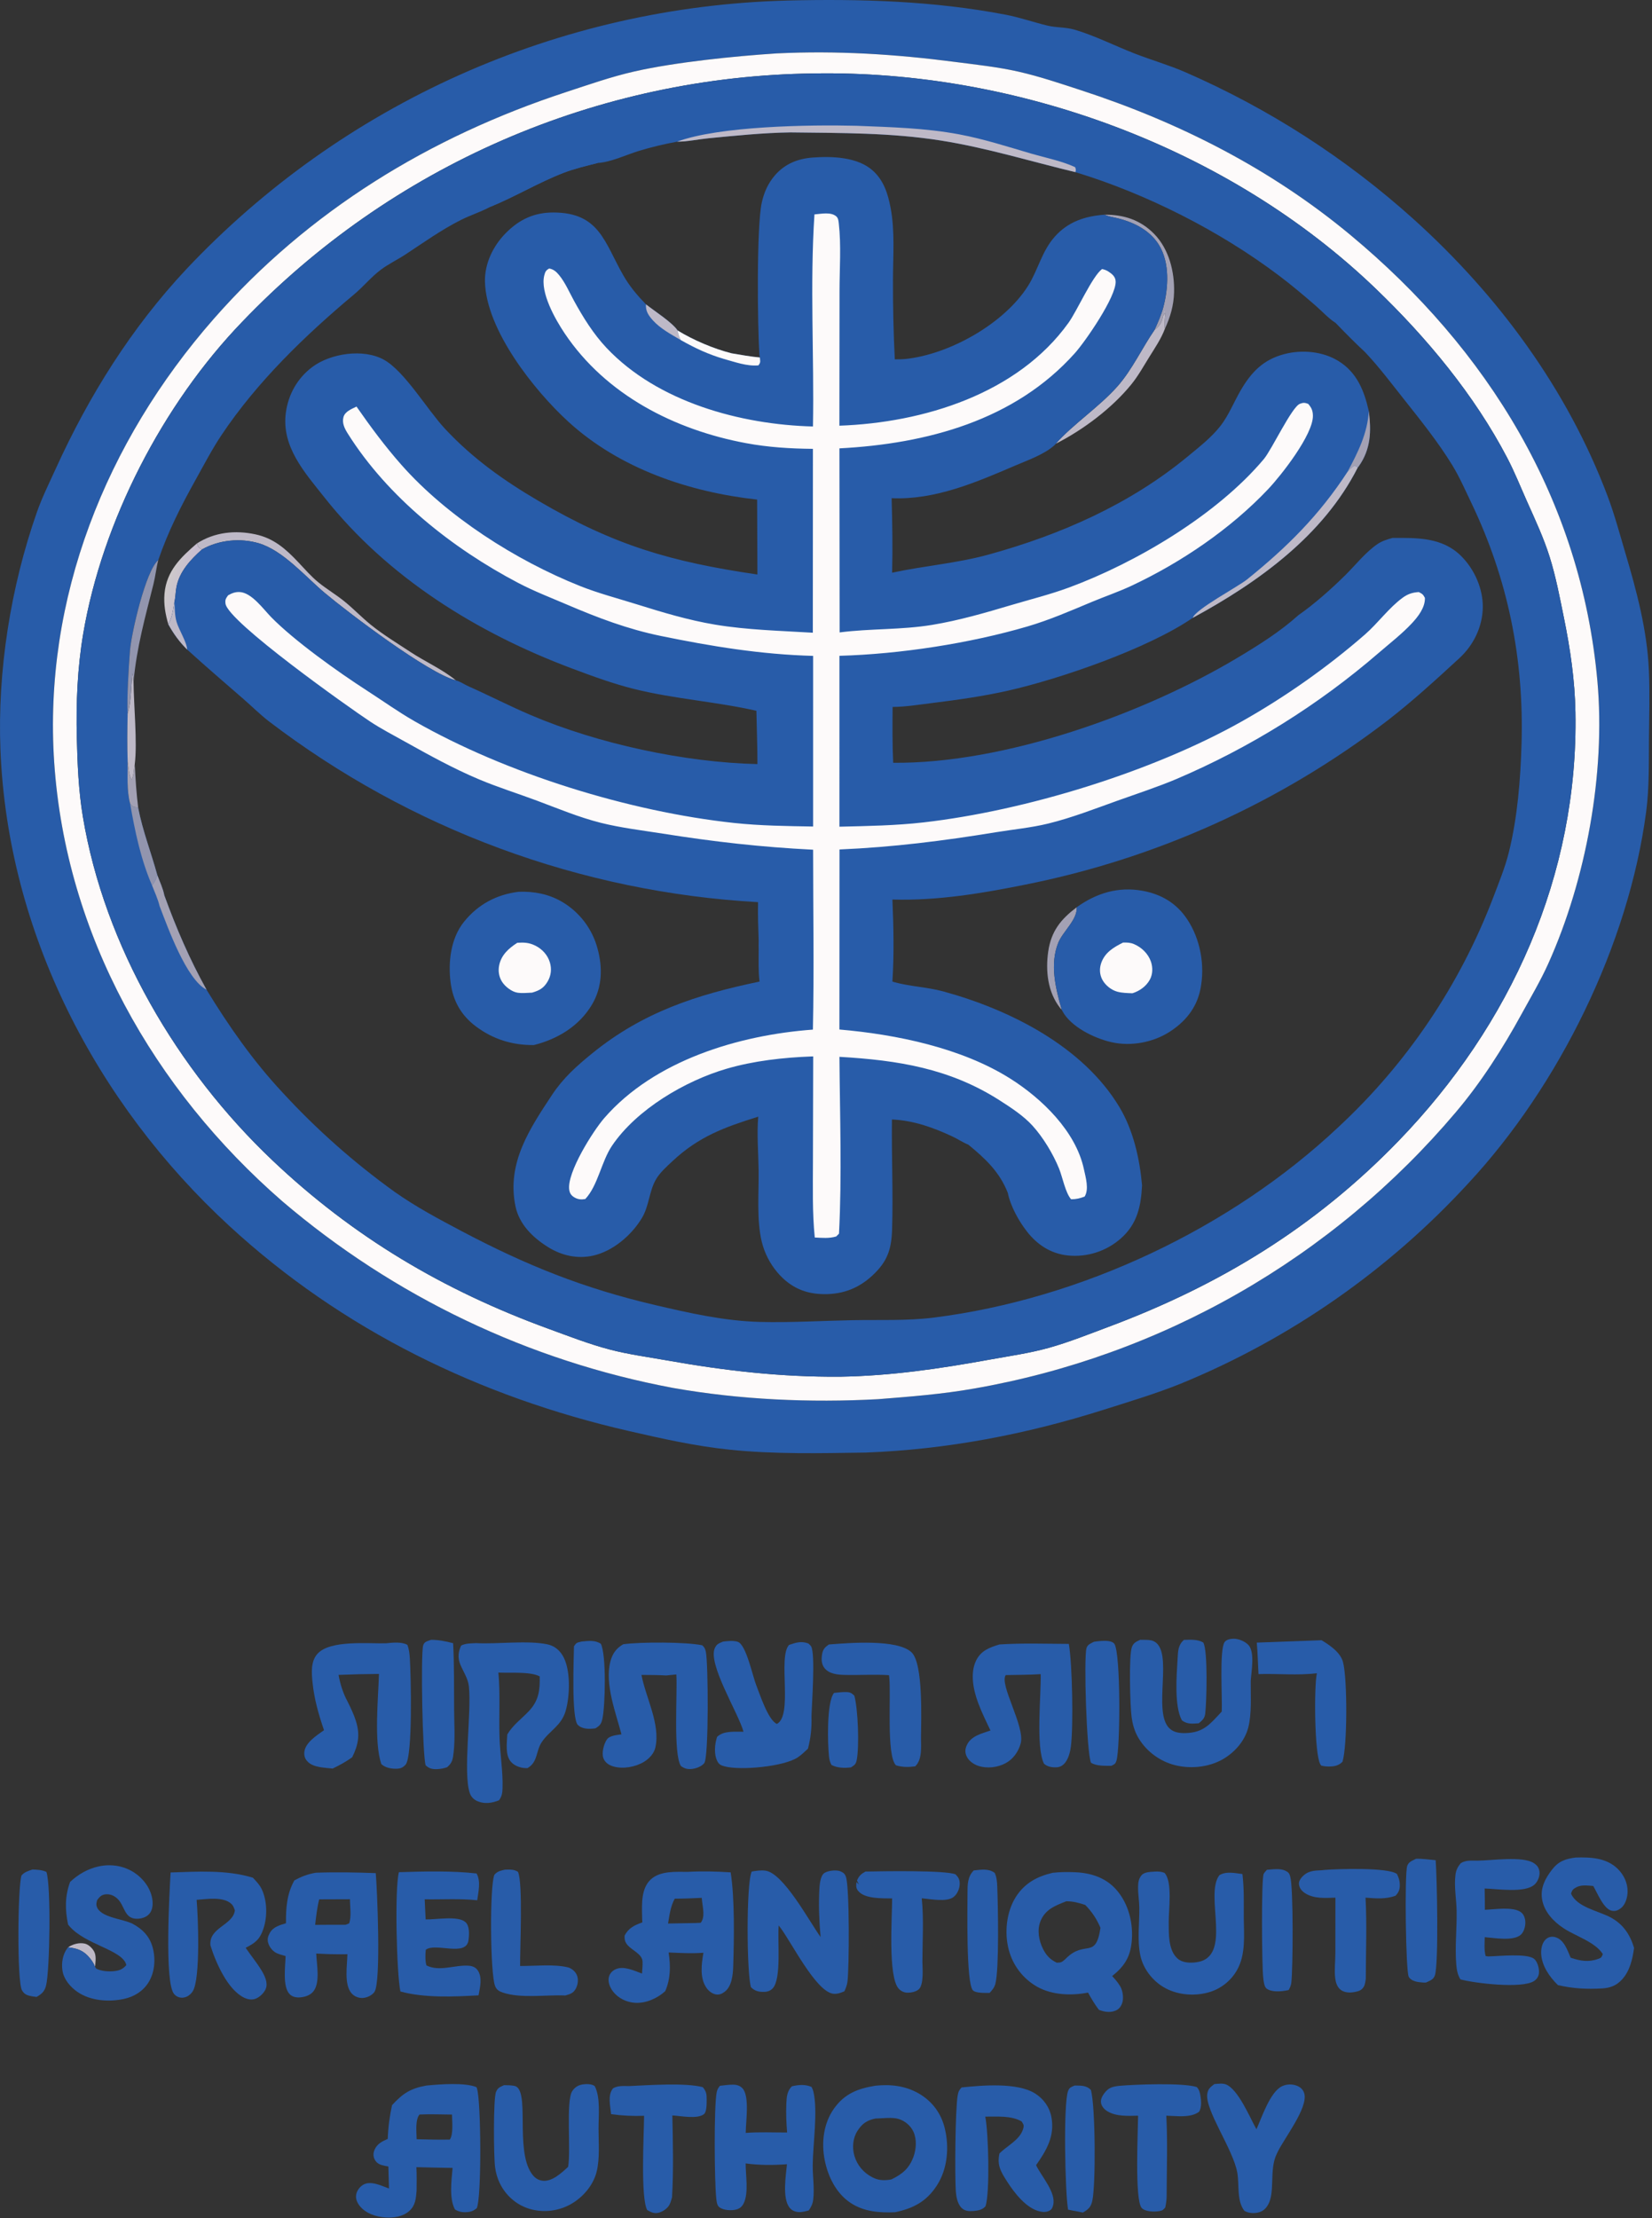 <svg xmlns="http://www.w3.org/2000/svg" width="339" height="455" viewBox="0 0 339 455" fill="none"><rect x="0" y="0" width="339" height="455" fill="#333333" stroke="none"/><path d="M13.961 399.419C14.941 398.766 16.234 398.395 17.421 398.663C18.261 398.853 19.205 399.819 19.472 400.647C19.744 401.493 19.582 402.542 19.512 403.419C19.269 402.767 18.917 402.242 18.488 401.699C17.241 400.121 15.922 399.626 13.961 399.419Z" fill="#BEB9C7"></path><path d="M171.141 347.237C171.969 347.151 172.845 347.037 173.677 347.062C174.455 347.085 174.788 347.276 175.318 347.81C176.071 350.546 176.358 358.164 175.803 361.003C175.632 361.879 175.35 362.04 174.627 362.513C173.311 362.673 171.816 362.653 170.631 362.013C170.304 361.437 170.188 360.941 170.117 360.29C169.841 357.754 169.587 349.218 171.141 347.237Z" fill="#285CA9"></path><path d="M242.948 336.364C244.242 336.322 245.775 336.214 246.915 336.898C247.899 338.5 247.601 349.259 247.318 351.493C247.195 352.467 246.714 352.874 245.995 353.465C244.697 353.56 243.66 353.692 242.546 352.883C240.93 350.026 241.448 343.549 241.652 340.205C241.745 338.686 241.725 337.437 242.948 336.364Z" fill="#285CA9"></path><path d="M119.352 336.699C120.731 336.573 122.074 336.357 123.287 337.153C124.456 339.339 124.208 350 123.603 352.614C123.364 353.646 123.075 353.96 122.182 354.505C121.988 354.527 121.794 354.553 121.6 354.57C120.576 354.661 119.342 354.569 118.578 353.807C117.238 352.47 117.742 340.167 117.784 337.662C118.322 336.866 118.406 336.944 119.352 336.699Z" fill="#285CA9"></path><path d="M220.522 427.767C221.808 427.786 222.883 427.712 223.849 428.65C224.806 431.922 224.865 448.309 224.143 451.422C223.835 452.754 223.332 453.158 222.217 453.819L219.176 453.23C218.566 449.891 218.171 431.432 219.183 428.865C219.48 428.111 219.821 428.097 220.522 427.767Z" fill="#285CA9"></path><path d="M199.826 383.644C201.333 383.503 202.828 383.2 204.12 384.151C204.528 385.03 204.6 385.942 204.639 386.9C204.804 390.908 205.048 403.741 204.268 406.844C204.061 407.666 203.637 408.16 203.073 408.772C202.285 408.762 200.183 408.867 199.624 408.215C198.239 406.601 198.533 391.238 198.537 388.322C198.54 386.577 198.527 384.929 199.826 383.644Z" fill="#285CA9"></path><path d="M259.974 383.52C261.146 383.433 262.688 383.177 263.777 383.716C264.386 384.018 264.559 384.207 264.753 384.867C265.438 387.189 265.322 403.812 264.985 406.672C264.917 407.247 264.715 407.672 264.445 408.177C264.341 408.2 264.238 408.229 264.133 408.248C262.894 408.474 260.973 408.686 259.904 407.872C259.392 407.482 259.299 406.27 259.223 405.653C258.935 403.325 258.803 385.236 259.324 384.331C259.496 384.031 259.757 383.79 259.974 383.52Z" fill="#285CA9"></path><path d="M6.658 383.458C7.691 383.506 8.561 383.52 9.516 383.945C10.499 386.618 10.226 404.199 9.453 407.259C9.144 408.48 8.556 409.003 7.486 409.6C7.192 409.561 6.897 409.527 6.604 409.474C5.66 409.304 5.041 409.135 4.517 408.25C3.464 406.471 3.637 387.115 4.409 384.688C5.033 383.957 5.784 383.765 6.658 383.458Z" fill="#285CA9"></path><path d="M290.58 381.258C291.906 381.218 293.282 381.428 294.604 381.547C294.877 384.788 295.258 402.926 294.436 405.196C294.108 406.101 293.426 406.235 292.63 406.639C292.323 406.654 292.306 406.662 291.947 406.636C290.976 406.565 289.631 406.412 289.088 405.475C288.461 404.395 288.209 384.442 288.762 382.753C289.06 381.843 289.803 381.668 290.58 381.258Z" fill="#285CA9"></path><path d="M224.48 336.748C225.433 336.611 226.512 336.476 227.469 336.604C227.891 336.661 228.453 336.824 228.69 337.193C229.989 339.219 229.898 358.498 229.106 361.115C228.889 361.832 228.706 361.842 228.079 362.185C226.715 362.174 225.069 362.284 223.873 361.556C222.966 359.321 222.38 340.156 222.951 338.07C223.166 337.284 223.836 337.101 224.48 336.748Z" fill="#285CA9"></path><path d="M88.457 336.349C90.083 336.352 91.425 336.635 92.986 337.044C93.218 341.549 93.158 346.051 93.186 350.561C93.204 353.478 93.415 356.54 93.088 359.435C92.934 360.8 92.831 361.588 91.737 362.487C91.053 362.711 90.406 362.845 89.688 362.874C88.736 362.911 88.064 362.758 87.352 362.1C86.695 360.143 86.313 339.421 86.832 337.511C87.056 336.688 87.76 336.623 88.457 336.349Z" fill="#285CA9"></path><path d="M103.611 383.488C104.602 383.475 105.406 383.386 106.285 383.927C107.354 386.129 106.685 399.974 106.726 403.247C109.697 403.265 113.647 402.833 116.492 403.515C117.27 403.701 118.046 404.356 118.364 405.087C118.768 406.015 118.586 407.213 118.061 408.061C117.549 408.89 116.872 409.043 115.997 409.296C112.071 409.125 106.926 409.951 103.217 408.709C102.434 408.446 101.937 408.177 101.606 407.388C100.592 404.971 100.456 386.912 101.449 384.543C102.061 383.806 102.727 383.71 103.611 383.488Z" fill="#285CA9"></path><path d="M257.899 336.919L271.185 336.425C272.855 337.445 275.054 338.882 275.594 340.919C276.511 344.375 276.494 358.16 275.485 361.358C274.685 362.178 273.769 362.335 272.657 362.334C272.126 362.334 271.64 362.272 271.122 362.146C271.062 362.059 270.994 361.976 270.941 361.885C269.716 359.777 269.637 345.881 270.231 343.202C266.297 343.687 262.218 343.252 258.252 343.378C258.13 341.232 258.093 339.057 257.899 336.919Z" fill="#285CA9"></path><path d="M177.588 383.88C180.939 383.812 193.963 383.579 196.082 384.449C196.657 385.031 196.927 385.502 196.939 386.331C196.953 387.312 196.486 388.442 195.716 389.066C194.296 390.216 190.921 389.506 189.146 389.358C189.59 393.618 189.286 398.16 189.282 402.452C189.303 403.763 189.607 407.097 188.517 408.05C187.942 408.552 186.89 408.752 186.143 408.72C185.468 408.69 184.885 408.404 184.428 407.911C182.165 405.465 183.087 393.036 183.069 389.389C181.072 389.346 177.427 389.539 176.073 387.815C175.597 387.21 175.693 386.751 175.743 386.047L176.265 386.539L175.857 385.722C176.279 384.754 176.684 384.384 177.588 383.88Z" fill="#285CA9"></path><path d="M271.286 383.606C271.459 383.586 271.63 383.559 271.804 383.545C274.49 383.33 284.95 382.993 286.67 384.388C287.037 385.162 287.245 385.77 287.25 386.637C287.256 387.593 287.014 388.15 286.372 388.834C284.376 389.585 282.298 389.388 280.215 389.23C280.518 394.717 280.277 400.32 280.269 405.82C280.209 406.31 280.114 407.084 279.853 407.511C279.392 408.264 278.793 408.434 277.97 408.586C276.961 408.772 275.755 408.74 274.96 408.003C274.349 407.437 274.098 406.571 273.996 405.769C273.789 404.14 274.014 402.394 274.024 400.75L274.036 389.23C271.979 389.302 269.65 389.489 267.844 388.34C267.176 387.914 266.664 387.333 266.558 386.521C266.489 385.987 266.761 385.481 267.106 385.086C268.31 383.702 269.574 383.684 271.286 383.606Z" fill="#285CA9"></path><path d="M170.074 337.309C170.192 337.298 170.31 337.285 170.429 337.276C174.176 336.994 184.115 336.162 187.036 338.894C189.517 341.214 189.005 352.919 188.995 356.417C188.989 358.34 189.281 360.842 187.813 362.297C186.457 362.482 185.162 362.498 183.853 362.083C181.849 360.056 182.88 347.608 182.479 344.013L182.43 343.595C179.387 343.4 176.376 343.62 173.338 343.543C171.894 343.506 170.143 343.366 169.178 342.125C168.543 341.309 168.535 340.268 168.7 339.297C168.871 338.28 169.259 337.895 170.074 337.309Z" fill="#285CA9"></path><path d="M129.124 427.877C133.014 427.699 140.645 427.155 144.207 428.101C144.913 428.913 145.026 429.546 145.014 430.585C145.006 431.301 145.065 433.15 144.46 433.633C143.109 434.711 139.676 433.994 137.968 433.899C138.091 439.468 138.222 445.121 137.908 450.682C137.774 451.177 137.627 451.711 137.4 452.171C136.998 452.984 135.937 453.694 135.06 453.876C134.152 454.064 133.568 453.728 132.813 453.313C131.41 450.768 132.152 437.613 132.169 433.974C129.904 434.062 127.649 433.95 125.405 433.638C125.242 431.936 124.644 429.745 125.805 428.333C126.83 427.746 127.978 427.876 129.124 427.877Z" fill="#285CA9"></path><path d="M229.672 427.83C232.994 427.537 242.713 427.165 245.574 428.074C245.961 428.483 246.114 428.826 246.234 429.366C246.475 430.453 246.679 432.174 246.064 433.141C244.313 434.465 241.443 433.995 239.335 433.955C239.617 439.285 239.417 444.718 239.405 450.059C239.417 451.016 239.315 451.834 239.123 452.77C238.691 453.289 238.602 453.389 237.906 453.522C236.933 453.707 235.02 453.674 234.286 452.884C232.809 451.296 233.527 436.782 233.547 433.952C231.51 433.997 229.096 434.144 227.288 433.074C226.652 432.698 226.054 432.077 225.937 431.317C225.824 430.58 226.197 429.895 226.627 429.331C227.521 428.162 228.283 427.999 229.672 427.83Z" fill="#285CA9"></path><path d="M249.199 427.467C249.911 427.417 250.885 427.263 251.559 427.534C254.131 428.568 256.502 434.399 257.831 436.736C258.912 434.344 260.643 429.049 263.088 427.906C263.33 427.795 263.581 427.709 263.841 427.648C264.1 427.588 264.363 427.555 264.63 427.548C264.896 427.542 265.161 427.563 265.423 427.61C265.685 427.658 265.939 427.732 266.187 427.832C266.885 428.12 267.42 428.621 267.637 429.363C268.496 432.307 263.494 438.624 262.171 441.419L261.998 441.79C260.375 445.056 261.765 449.701 260.14 452.344C259.709 453.044 259.157 453.531 258.362 453.762C257.398 454.042 256.224 453.985 255.36 453.469C253.743 451.417 254.34 448.112 253.899 445.637C253.033 440.785 247.245 432.818 247.741 429.472C247.893 428.441 248.402 428.066 249.199 427.467Z" fill="#285CA9"></path><path d="M303.183 381.642C305.994 381.633 312.474 380.635 314.76 382.154C315.423 382.594 315.772 383.044 315.9 383.84C316.047 384.755 315.575 385.927 314.912 386.53C312.916 388.346 307.326 387.425 304.657 387.353C304.706 388.806 304.693 390.264 304.704 391.719C306.667 391.643 310.196 391.083 311.88 392.069C312.548 392.459 312.834 393.063 312.967 393.796C313.133 394.714 312.84 396.037 312.206 396.716C310.768 398.256 306.622 397.482 304.675 397.336C304.659 398.603 304.524 399.983 304.864 401.211L305.383 401.286C307.44 401.254 313.38 400.592 314.822 401.796C315.538 402.394 315.903 403.869 315.794 404.767C315.714 405.434 315.33 406.001 314.762 406.354C312.22 407.931 302.721 406.8 299.698 406.001C299.097 405.073 298.92 403.997 298.832 402.905C298.544 399.31 298.968 395.605 298.909 391.994C298.871 389.595 298.358 386.912 298.671 384.556C298.803 383.56 299.119 382.921 299.754 382.16C300.805 381.501 301.983 381.646 303.183 381.642Z" fill="#285CA9"></path><path d="M81.86 384.006C86.989 383.848 92.704 383.693 97.79 384.269C98.709 385.873 98.167 388.023 97.928 389.769C94.394 389.378 90.708 389.629 87.149 389.568L87.344 393.694C89.393 393.764 93.955 392.884 95.493 394.231C96.413 395.037 96.284 396.83 96.142 397.945C95.693 401.462 89.373 398.394 87.378 399.913L87.31 400.696C87.289 401.552 87.274 402.286 87.498 403.124C90.182 404.485 93.305 402.987 96.168 403.19C96.906 403.242 97.605 403.501 98.033 404.139C99.032 405.629 98.497 407.644 98.198 409.269C93.121 409.56 87.062 409.827 82.16 408.476C81.392 404.713 80.957 387.439 81.86 384.006Z" fill="#285CA9"></path><path d="M237.061 383.881C237.788 383.861 238.269 383.882 238.952 384.139C240.658 385.95 239.803 391.732 239.826 394.28C239.848 396.657 239.708 399.98 241.626 401.709C242.641 402.624 244.232 402.657 245.505 402.484C253.09 401.448 247.091 388.825 250.208 384.639C251.603 383.763 253.404 384.201 254.952 384.388C255.313 387.341 255.228 390.333 255.229 393.303C255.257 396.896 255.675 400.917 253.814 404.137C253.652 404.418 253.478 404.69 253.29 404.953C253.101 405.216 252.9 405.469 252.686 405.712C252.472 405.956 252.247 406.187 252.011 406.407C251.774 406.628 251.527 406.836 251.269 407.032C251.011 407.228 250.745 407.411 250.469 407.58C250.193 407.75 249.91 407.905 249.619 408.046C249.327 408.187 249.03 408.313 248.726 408.424C248.422 408.536 248.113 408.632 247.8 408.712C244.842 409.492 241.382 409.154 238.74 407.568C236.427 406.179 234.576 403.769 234.008 401.11C233.335 397.96 233.838 394.458 233.794 391.249C233.772 389.631 233.427 387.923 233.581 386.322C233.639 385.717 233.812 385.183 234.197 384.698C234.829 383.902 236.129 383.962 237.061 383.881Z" fill="#285CA9"></path><path d="M116.579 444.444C117.193 441.105 116.085 430.955 117.438 428.898C117.96 428.103 118.682 427.67 119.61 427.534C120.37 427.422 121.392 427.426 122.04 427.873C123.256 430.254 122.816 433.94 122.823 436.582C122.815 439.415 123.118 442.67 122.436 445.433C121.769 448.138 119.764 450.529 117.401 451.944C117.077 452.138 116.745 452.315 116.403 452.475C116.061 452.635 115.712 452.776 115.356 452.9C115 453.024 114.638 453.129 114.271 453.215C113.904 453.302 113.534 453.369 113.16 453.417C112.786 453.466 112.41 453.495 112.033 453.504C111.655 453.514 111.279 453.505 110.903 453.475C110.527 453.447 110.153 453.398 109.783 453.33C109.411 453.263 109.045 453.177 108.683 453.071C105.955 452.254 103.776 450.322 102.541 447.768C102.037 446.726 101.736 445.605 101.584 444.46C101.319 442.458 101.188 430.408 101.801 429.045C102.204 428.146 102.604 428.09 103.43 427.692C104.126 427.686 104.84 427.711 105.527 427.832C108.891 428.426 105.6 440.867 109.104 445.843C109.658 446.63 110.3 447.146 111.282 447.287C113.249 447.569 115.271 445.662 116.579 444.444Z" fill="#285CA9"></path><path d="M161.522 437.404C161.354 435.499 161.276 433.433 161.359 431.522C161.417 430.187 161.49 428.885 162.512 427.924C163.853 427.608 165.249 427.481 166.535 428.058C166.701 428.399 166.84 428.703 166.926 429.074C167.849 433.094 166.81 439.814 166.774 444.092C166.754 446.456 167.164 448.831 166.869 451.192C166.758 452.079 166.457 452.643 165.97 453.38C165.345 453.557 164.509 453.778 163.851 453.722C163.113 453.66 162.46 453.388 162 452.786C160.501 450.826 161.266 446.276 161.489 443.911C158.701 444.117 155.786 444.128 153.014 443.743C152.993 446.072 153.658 449.744 152.635 451.876C152.311 452.551 151.878 452.963 151.148 453.181C150.167 453.474 148.461 453.375 147.623 452.741C147.096 452.342 147.04 451.458 146.974 450.841C146.608 447.428 146.478 432.119 147.074 429.129C147.183 428.584 147.396 428.247 147.734 427.819C148.617 427.724 149.54 427.588 150.428 427.587C151.197 427.586 151.935 427.812 152.44 428.432C153.846 430.158 153.028 435.283 153.03 437.484C155.824 437.27 158.717 437.412 161.522 437.404Z" fill="#285CA9"></path><path d="M148.378 336.711C149.318 336.6 150.489 336.452 151.405 336.761C153.121 337.341 154.449 343.805 155.158 345.579C155.88 347.389 157.604 352.815 159.423 353.598C162.776 351.837 159.579 339.911 161.916 337.392C163.362 336.906 164.413 336.553 165.884 337.098C166.083 337.317 166.356 337.486 166.482 337.754C167.331 339.567 166.588 349.398 166.522 352.06C166.582 354.412 166.386 356.412 165.799 358.674C165.145 359.284 164.471 359.944 163.727 360.445C160.887 362.359 151.973 363.183 148.712 362.306C148.002 362.115 147.568 361.953 147.216 361.271C146.462 359.812 146.658 357.75 147.151 356.248C148.501 354.937 150.782 355.234 152.567 355.186C151.538 351.372 145.086 341.145 146.73 337.947C147.148 337.134 147.581 337.059 148.378 336.711Z" fill="#285CA9"></path><path d="M323.344 381.002C326.371 380.913 329.578 381.041 331.905 383.264C333.191 384.493 334.009 386.186 333.99 387.981C333.978 389.137 333.579 390.636 332.624 391.383C332.041 391.839 331.497 392.064 330.748 391.917C329.082 391.59 327.798 388.285 326.941 386.835C325.799 386.759 324.543 386.544 323.494 387.091C322.829 387.437 322.598 387.688 322.39 388.392C323.529 391.147 327.916 391.94 330.352 393.202C333.005 394.577 334.489 396.729 335.32 399.548C335.006 401.845 334.447 404.311 332.812 406.058C331.681 407.267 330.441 407.743 328.82 407.846C325.643 408.031 322.808 407.889 319.7 407.174C317.953 405.475 316.342 403.158 316.256 400.647C316.221 399.629 316.473 398.369 317.309 397.686C317.828 397.262 318.483 397.16 319.122 397.329C320.962 397.814 321.63 400.006 322.306 401.551C324.261 402.211 325.956 402.515 327.941 401.797C328.656 401.539 328.591 401.507 328.913 400.812C327.324 398.3 323.32 397.134 320.86 395.506C318.752 394.112 316.857 392.114 316.438 389.532C316.065 387.227 317.095 385.275 318.469 383.501C319.822 381.753 321.208 381.275 323.344 381.002Z" fill="#285CA9"></path><path d="M250.708 351.061C250.857 348.362 250.183 338.321 251.31 336.789C251.684 336.281 252.495 336.145 253.078 336.128C254.122 336.098 255.47 336.643 256.183 337.407C257.537 338.858 256.791 342.815 256.656 344.748C256.618 347.792 256.905 351.405 256.146 354.353C255.449 357.064 253.397 359.396 251.019 360.79C247.972 362.576 243.932 362.916 240.57 361.905C237.557 360.998 234.847 358.833 233.374 356.044C232.741 354.845 232.397 353.538 232.212 352.201C231.91 350.015 231.599 339.44 232.292 337.775C232.66 336.891 233.176 336.736 233.972 336.344L234.685 336.353C235.333 336.367 236.104 336.337 236.706 336.61C241.009 338.566 236.386 351.091 239.984 354.518C240.867 355.359 242.094 355.504 243.26 355.478C246.988 355.396 248.313 353.628 250.708 351.061Z" fill="#285CA9"></path><path d="M14.387 386.006C16.035 384.444 18.033 383.306 20.264 382.819C22.752 382.276 25.386 382.683 27.529 384.079C29.375 385.28 30.865 387.241 31.237 389.441C31.411 390.473 31.366 391.713 30.647 392.546C30.006 393.29 28.998 393.564 28.048 393.558C25.45 393.539 25.622 390.83 24.058 389.408C23.374 388.785 22.508 388.428 21.568 388.563C20.768 388.678 20.418 389.104 19.95 389.706C19.83 390.15 19.703 390.529 19.837 390.991C20.515 393.342 25.262 393.557 27.224 394.598C29.273 395.685 30.724 397.207 31.335 399.48C31.961 401.809 31.765 404.549 30.471 406.621C29.336 408.439 27.517 409.55 25.446 409.999C22.323 410.676 18.539 410.409 15.864 408.545C14.418 407.537 13.086 405.978 12.816 404.186C12.581 402.627 12.857 400.898 13.803 399.622C13.854 399.553 13.908 399.487 13.961 399.419C15.922 399.626 17.241 400.12 18.488 401.698C18.917 402.241 19.269 402.767 19.512 403.419L19.727 403.774C20.8 404.339 22.284 404.432 23.479 404.298C24.535 404.179 25.253 403.875 25.926 403.052C25.175 399.918 17.501 398.923 14.216 395.047C14.133 394.95 14.053 394.851 13.972 394.753C13.335 391.701 13.308 388.957 14.387 386.006Z" fill="#285CA9"></path><path d="M197.313 428.162C201.558 427.718 208.794 427.095 212.425 429.41C214.152 430.51 215.37 432.196 215.751 434.218C216.488 438.123 214.742 441.065 212.61 444.103C213.665 446.357 216.789 449.724 216.11 452.315C215.991 452.771 215.864 453.132 215.451 453.379C214.834 453.75 214.167 453.756 213.482 453.614C210.617 453.022 208.152 449.784 206.646 447.431C205.372 445.44 204.568 444.119 205.094 441.707C206.614 440.138 209.197 438.988 209.92 436.764C210.19 435.932 210.065 435.803 209.639 435.122C207.425 433.886 204.65 434.168 202.184 434.145C202.842 437.425 203.167 449.643 202.236 452.529C201.617 453.248 200.75 453.41 199.839 453.494C198.891 453.581 197.944 453.547 197.246 452.795C196.479 451.968 196.219 450.568 196.141 449.486C195.917 446.413 196.015 432.663 196.527 429.781C196.67 428.98 196.781 428.767 197.313 428.162Z" fill="#285CA9"></path><path d="M35.007 384.065C40.59 383.89 46.509 383.491 51.895 385.142C52.551 385.847 53.251 386.557 53.676 387.431C54.847 389.835 54.897 393.139 54.042 395.643C53.305 397.802 52.407 398.504 50.41 399.518C51.465 401.073 52.689 402.543 53.663 404.151C54.288 405.182 55.005 406.631 54.563 407.859C54.247 408.738 53.258 409.687 52.38 409.988C51.627 410.247 50.806 410.091 50.108 409.755C46.687 408.109 44.262 402.496 43.186 399.036C42.818 395.322 47.759 394.957 48.2 391.85C48.021 391.331 47.881 390.886 47.462 390.499C45.779 388.948 42.418 389.54 40.349 389.677C40.644 392.889 41.17 405.906 39.554 408.428C39.103 409.133 38.396 409.668 37.544 409.746C37.458 409.754 37.371 409.756 37.285 409.754C37.198 409.751 37.112 409.743 37.027 409.729C36.941 409.716 36.857 409.698 36.774 409.674C36.69 409.651 36.609 409.622 36.529 409.588C36.449 409.555 36.371 409.517 36.297 409.475C36.221 409.431 36.149 409.384 36.08 409.332C36.01 409.28 35.945 409.224 35.883 409.164C35.82 409.104 35.761 409.041 35.707 408.974C33.714 406.531 34.788 388.027 35.007 384.065Z" fill="#285CA9"></path><path d="M154.254 383.875C155.184 383.728 156.137 383.565 157.079 383.696C160.811 384.213 166.076 394.126 168.393 397.312C168.097 394.123 167.971 390.815 168.131 387.616C168.176 386.705 168.31 384.755 169.166 384.175C169.902 383.675 171.671 383.475 172.502 383.847C173.121 384.123 173.387 384.362 173.599 384.993C174.35 387.223 174.271 403.656 173.9 406.511C173.813 407.182 173.555 407.813 173.282 408.427C172.539 408.764 171.633 409.086 170.804 408.908C167.263 408.15 162.411 398.396 160.116 395.358L159.797 394.94C159.498 397.879 160.421 405.838 158.567 407.83C158.121 408.309 157.545 408.531 156.901 408.554C155.751 408.594 154.921 408.417 154.102 407.602C153.23 404.816 153.096 386.448 154.254 383.875Z" fill="#285CA9"></path><path d="M205.079 337.299C209.803 336.991 214.597 337.163 219.331 337.185C220.054 341.321 220.287 354.112 219.748 358.259C219.611 359.32 219.303 360.533 218.671 361.415C218.228 362.034 217.622 362.455 216.841 362.495C215.904 362.542 214.942 362.402 214.237 361.759C212.518 358.392 213.655 347.687 213.555 343.388C211.174 343.534 208.776 343.531 206.391 343.577C204.983 345.472 210.424 354.182 209.444 357.627C208.963 359.318 207.925 360.806 206.362 361.649C204.717 362.537 202.568 362.796 200.781 362.211C199.754 361.874 198.673 361.113 198.281 360.061C197.999 359.303 198.06 358.72 198.384 357.985C199.228 356.07 201.462 355.558 203.251 354.948C202.361 353.088 201.436 351.205 200.718 349.272C199.737 346.634 199.018 343.18 200.324 340.554C201.318 338.557 203.059 337.914 205.079 337.299Z" fill="#285CA9"></path><path d="M79.198 337.06C80.549 336.924 82.37 336.71 83.592 337.373C83.941 338.278 84.037 339.174 84.101 340.138C84.323 343.513 84.73 360.306 83.215 361.968C82.629 362.612 82.125 362.78 81.251 362.791C80.191 362.803 78.999 362.547 78.244 361.824C76.714 357.279 77.616 348.414 77.766 343.346C74.999 343.36 72.233 343.425 69.469 343.541C69.842 345.505 70.381 347.28 71.34 349.04C71.977 350.315 72.62 351.666 73.045 353.032C73.914 355.831 73.531 357.876 72.272 360.437C70.979 361.368 69.696 362.059 68.269 362.751C66.715 362.578 64.396 362.556 63.216 361.414C62.66 360.875 62.414 360.323 62.438 359.542C62.501 357.482 65.046 355.925 66.489 354.883C65.391 351.684 64.476 348.5 64.138 345.124C63.941 343.161 63.725 340.801 65.141 339.22C67.719 336.342 75.526 337.156 79.198 337.06Z" fill="#285CA9"></path><path d="M127.895 337.254C131.45 336.769 140.772 336.765 144.116 337.47C144.584 337.923 144.689 338.148 144.843 338.806C145.337 340.912 145.476 360.443 144.515 361.645C143.976 362.319 142.912 362.712 142.085 362.821C141.158 362.944 140.484 362.788 139.728 362.232C138.111 359.739 139.04 347.239 138.786 343.446L136.683 343.658C135.005 343.543 133.313 343.563 131.63 343.544C132.514 348.2 135.521 353.578 134.5 358.374C134.227 359.657 133.232 360.717 132.14 361.378C130.371 362.45 127.788 362.912 125.789 362.298C124.92 362.032 124.145 361.511 123.819 360.621C123.429 359.553 123.9 357.7 124.546 356.778C125.118 355.963 126.588 355.891 127.528 355.73C126.37 351.319 124.072 345.435 125.243 340.838C125.661 339.197 126.436 338.096 127.895 337.254Z" fill="#285CA9"></path><path d="M64.803 384.118C68.917 383.965 72.994 384.05 77.107 384.2C77.389 387.284 78.239 406.64 76.829 408.582C76.325 409.275 75.322 409.755 74.48 409.806C73.613 409.859 72.713 409.512 72.14 408.851C70.555 407.022 71.251 403.087 71.291 400.834C70.433 400.865 69.575 400.844 68.716 400.835C67.441 400.834 66.164 400.754 64.89 400.697C64.978 402.852 65.728 406.545 64.368 408.377C63.767 409.188 62.778 409.546 61.813 409.666C60.951 409.772 60.031 409.664 59.405 408.992C57.95 407.432 58.553 403.274 58.607 401.211C58.045 401.053 57.468 400.901 56.927 400.682C56.043 400.323 55.306 399.448 55.04 398.537C54.816 397.767 54.981 397.165 55.358 396.483C56.056 395.218 57.398 394.876 58.682 394.482C58.658 391.383 58.858 388.458 60.402 385.697C61.883 384.883 63.129 384.412 64.803 384.118ZM65.501 389.577C65.064 391.302 64.879 393.052 64.666 394.815C66.747 394.793 68.829 394.787 70.911 394.799L71.644 394.515C72.153 393.113 71.813 391.057 71.812 389.555L65.501 389.577Z" fill="#285CA9"></path><path d="M97.701 337.027C102.145 337.261 108.131 336.423 112.263 337.258C113.633 337.534 114.686 338.324 115.423 339.51C117.156 342.299 116.974 347.84 116.072 350.94C115.182 354 112.778 354.938 111.176 357.323C109.93 359.179 110.409 361.432 108.238 362.664C107.065 362.712 105.698 362.309 104.883 361.406C103.617 360.003 104.03 357.489 104.099 355.753C105.301 353.761 106.919 352.657 108.481 351.021C110.562 348.844 110.813 346.72 110.749 343.846C108.832 342.811 104.523 343.186 102.274 343.065C102.682 347.457 102.355 351.993 102.506 356.416C102.623 359.84 103.229 363.372 103.126 366.779C103.097 367.745 102.986 368.447 102.414 369.251C101.052 369.806 99.61 370.051 98.187 369.527C97.311 369.205 96.686 368.637 96.389 367.738C94.985 363.487 96.788 351.294 96.221 345.896C96.049 344.249 95.027 342.826 94.424 341.318C93.906 340.024 94.042 338.775 94.624 337.531C95.558 337.037 96.665 337.083 97.701 337.027Z" fill="#285CA9"></path><path d="M87.513 427.769C90.193 427.515 95.315 427.101 97.771 428.092C97.811 428.199 97.859 428.303 97.892 428.413C98.723 431.158 98.851 450.782 97.833 452.93C97.321 453.326 96.956 453.564 96.307 453.676C95.292 453.851 94.222 453.759 93.356 453.177C92.138 450.932 92.651 447.168 92.876 444.666C90.399 444.63 87.923 444.579 85.447 444.512C85.538 446.114 85.496 447.722 85.487 449.326C85.365 450.902 85.25 452.376 83.998 453.49C82.669 454.673 80.797 454.945 79.079 454.827C77.14 454.694 75.098 454.03 73.83 452.48C73.263 451.787 72.902 450.908 73.119 449.999C73.295 449.261 73.851 448.528 74.493 448.139C76.061 447.19 78.281 448.337 79.823 448.894L79.694 444.376C79.429 444.331 79.165 444.281 78.903 444.225C77.988 444.027 77.307 443.783 76.863 442.882C76.536 442.216 76.587 441.515 76.901 440.856C77.48 439.642 78.411 439.24 79.568 438.714C79.654 436.332 79.945 434.121 80.451 431.792C82.661 429.37 84.269 428.347 87.513 427.769ZM86.083 433.711C85.166 434.819 85.484 437.34 85.497 438.782C87.767 438.837 90.035 438.901 92.307 438.851C93.077 437.735 92.762 435.094 92.755 433.722C90.54 433.704 88.295 433.612 86.083 433.711Z" fill="#285CA9"></path><path d="M141.15 383.938C144.096 383.777 146.99 383.851 149.933 384.042C150.789 389.402 150.631 397.749 150.46 403.296C150.407 404.988 150.189 407.421 148.709 408.536C148.144 408.962 147.559 409.221 146.843 409.066C146.073 408.9 145.422 408.374 144.977 407.737C143.548 405.691 143.954 402.843 144.348 400.534C141.965 400.718 139.589 400.578 137.206 400.476C137.621 403.193 137.624 405.851 136.511 408.409C134.881 409.898 132.518 410.948 130.283 410.797C128.58 410.682 126.887 409.878 125.828 408.523C125.202 407.724 124.681 406.532 124.949 405.501C125.141 404.763 125.641 404.242 126.319 403.925C127.98 403.148 130.168 404.232 131.739 404.8C131.79 404.003 131.892 403.152 131.855 402.354C131.784 400.81 129.848 400.133 128.85 399.039C128.263 398.396 128.134 397.867 128.175 397.021C128.96 395.457 130.232 394.861 131.812 394.306C131.778 393.844 131.76 393.381 131.758 392.917C131.719 390.461 131.572 387.377 133.5 385.538C135.448 383.681 138.672 383.944 141.15 383.938ZM138.468 389.437C137.578 391.031 137.399 392.763 137.088 394.536L142.691 394.436L143.79 394.387C144.702 393.239 144.243 391.44 144.085 390.057C144.055 389.795 144.018 389.535 144.002 389.273C142.158 389.348 140.314 389.444 138.468 389.437Z" fill="#285CA9"></path><path d="M179.617 427.806C182.715 427.47 185.812 427.816 188.55 429.405C191.32 431.011 193.142 433.483 193.886 436.589C194.81 440.445 194.443 444.866 192.269 448.24C190.123 451.571 187.422 452.96 183.69 453.754C180.487 453.895 177.326 453.664 174.565 451.854C171.618 449.921 169.93 446.502 169.248 443.125C168.521 439.529 168.966 435.586 171.113 432.534C173.307 429.418 176.027 428.402 179.617 427.806ZM179.612 434.542C177.881 434.895 176.868 435.614 175.922 437.127C174.995 438.61 174.843 440.524 175.327 442.186C175.89 444.12 177.228 445.676 179.011 446.593C180.315 447.265 181.487 447.281 182.903 447.03C185.137 445.951 186.57 444.788 187.445 442.393C188.034 440.779 188.164 438.778 187.418 437.191C186.857 435.997 185.705 435.03 184.447 434.637C183.094 434.214 181.046 434.508 179.612 434.542Z" fill="#285CA9"></path><path d="M216.017 384.131C217.567 383.958 219.154 383.95 220.712 384.021C223.909 384.169 226.923 385.152 229.08 387.611C231.64 390.529 232.613 394.59 232.217 398.401C231.889 401.558 230.612 403.403 228.223 405.316C228.831 405.966 229.446 406.678 229.893 407.45C230.417 408.356 230.622 409.888 230.268 410.884C230.014 411.596 229.6 412.133 228.879 412.418C227.735 412.869 226.614 412.662 225.508 412.247C224.642 411.11 223.956 409.95 223.271 408.703C219.882 409.372 215.938 409.224 212.869 407.53C212.509 407.327 212.16 407.107 211.823 406.87C211.485 406.632 211.161 406.379 210.849 406.109C210.537 405.839 210.239 405.554 209.956 405.254C209.672 404.953 209.405 404.639 209.154 404.313C208.902 403.985 208.668 403.646 208.45 403.296C208.232 402.945 208.033 402.584 207.852 402.214C207.671 401.843 207.509 401.464 207.366 401.077C207.223 400.689 207.1 400.296 206.997 399.897C206.085 396.441 206.513 392.177 208.434 389.121C210.233 386.26 212.834 384.88 216.017 384.131ZM218.814 389.973C216.557 390.867 214.494 391.614 213.515 394.05C212.781 395.879 213.172 398.02 214.027 399.738C214.697 401.084 215.504 401.925 216.85 402.575C217.819 402.558 217.888 402.461 218.645 401.812C218.675 401.786 218.699 401.753 218.726 401.723C222.645 397.786 224.839 402.05 225.824 395.422C225.046 393.589 224.087 392.15 222.699 390.726C221.375 390.285 220.216 389.981 218.814 389.973Z" fill="#285CA9"></path><path d="M161.349 0.12C161.393 0.117 161.437 0.112 161.48 0.111C176.529 -0.255 191.578 0.177 206.406 3.024C209.283 3.576 212.086 4.561 214.934 5.252C216.764 5.696 218.671 5.553 220.476 6.078C224.576 7.269 228.77 9.396 232.778 10.957C236.24 12.306 239.854 13.338 243.258 14.817C247.53 16.68 251.722 18.712 255.832 20.912C259.941 23.112 263.956 25.473 267.876 27.996C271.796 30.519 275.608 33.195 279.313 36.024C283.017 38.854 286.602 41.828 290.068 44.945C307.411 60.574 321.628 79.835 329.888 101.76C331.32 105.561 332.382 109.545 333.538 113.439C335.854 121.241 337.996 129.27 338.359 137.443C338.565 142.065 338.419 146.752 338.381 151.379C338.339 156.394 338.457 161.57 337.796 166.549C334.186 193.762 319.941 222.674 301.305 242.711C299.259 244.936 297.154 247.104 294.99 249.213C292.825 251.323 290.604 253.372 288.327 255.36C286.05 257.348 283.721 259.272 281.339 261.133C278.956 262.993 276.524 264.787 274.044 266.514C271.563 268.241 269.037 269.899 266.466 271.488C263.894 273.077 261.281 274.594 258.627 276.039C255.972 277.484 253.28 278.856 250.55 280.154C247.82 281.451 245.056 282.673 242.26 283.82C237.099 285.89 231.752 287.488 226.455 289.166C210.569 294.199 194.34 297.312 177.676 297.938C168.346 298.077 158.894 298.31 149.604 297.335C142.612 296.601 135.868 295.086 129.03 293.517C98.443 286.503 70.229 272.804 47.049 251.446C19.71 226.257 1.585 191.311 0.093 153.836C-0.553 137.608 2.2 120.369 7.568 105.062C8.631 102.03 10.102 99.078 11.433 96.153C18.237 81.2 26.969 67.225 38.251 55.198C39.24 54.149 40.242 53.112 41.256 52.087C42.27 51.063 43.298 50.051 44.338 49.052C45.377 48.053 46.429 47.066 47.493 46.093C48.556 45.12 49.632 44.16 50.72 43.213C51.807 42.267 52.906 41.333 54.017 40.413C55.127 39.494 56.248 38.588 57.382 37.695C58.514 36.803 59.658 35.925 60.812 35.061C61.966 34.197 63.131 33.348 64.307 32.513C65.482 31.678 66.668 30.857 67.864 30.051C69.059 29.245 70.264 28.454 71.48 27.677C72.694 26.901 73.919 26.14 75.153 25.394C76.387 24.648 77.629 23.917 78.881 23.201C80.133 22.486 81.393 21.786 82.663 21.101C83.931 20.417 85.209 19.748 86.495 19.095C87.78 18.442 89.073 17.805 90.375 17.184C91.676 16.563 92.985 15.958 94.301 15.369C95.617 14.78 96.94 14.207 98.271 13.651C99.601 13.095 100.937 12.555 102.281 12.032C103.625 11.508 104.975 11.002 106.331 10.511C107.687 10.021 109.048 9.548 110.416 9.091C111.784 8.635 113.157 8.195 114.536 7.773C115.914 7.35 117.298 6.944 118.686 6.556C120.074 6.167 121.468 5.795 122.866 5.441C124.263 5.087 125.665 4.75 127.071 4.43C128.477 4.11 129.886 3.808 131.3 3.523C132.713 3.238 134.13 2.97 135.551 2.72C136.971 2.47 138.393 2.237 139.819 2.022C141.245 1.807 142.673 1.61 144.104 1.43C145.534 1.25 146.967 1.088 148.402 0.943C149.836 0.798 151.272 0.672 152.71 0.562C154.148 0.453 155.587 0.362 157.027 0.288C158.467 0.214 159.907 0.158 161.349 0.12ZM159.389 10.953C150.725 11.514 138.565 12.754 130.168 14.661C125.415 15.74 120.752 17.384 116.123 18.902C88.171 28.068 63.312 43.226 43.813 65.458C21.79 90.567 8.84 122.727 11.126 156.422C13.52 191.704 31.51 223.438 57.959 246.42C59.383 247.634 60.827 248.825 62.291 249.992C63.754 251.159 65.236 252.303 66.737 253.422C68.237 254.541 69.755 255.635 71.292 256.704C72.828 257.774 74.381 258.818 75.951 259.837C77.521 260.856 79.108 261.849 80.711 262.816C82.313 263.783 83.93 264.724 85.564 265.639C87.197 266.554 88.845 267.441 90.507 268.302C92.169 269.163 93.844 269.996 95.534 270.803C97.223 271.609 98.925 272.387 100.64 273.138C102.354 273.889 104.081 274.612 105.819 275.307C107.557 276.002 109.307 276.668 111.067 277.305C112.826 277.942 114.596 278.551 116.376 279.131C118.156 279.711 119.944 280.262 121.742 280.784C123.54 281.306 125.345 281.798 127.159 282.261C128.973 282.724 130.793 283.157 132.621 283.561C134.449 283.964 136.283 284.338 138.123 284.682C151.828 287.112 166.269 287.74 180.149 286.991C186.663 286.479 193.384 285.959 199.819 284.818C201.012 284.611 202.203 284.39 203.392 284.157C204.58 283.923 205.766 283.677 206.95 283.418C208.133 283.159 209.313 282.887 210.491 282.602C211.668 282.317 212.842 282.019 214.013 281.709C215.183 281.398 216.351 281.075 217.515 280.739C218.679 280.403 219.839 280.055 220.995 279.694C222.151 279.333 223.304 278.959 224.452 278.573C225.6 278.187 226.743 277.788 227.883 277.377C229.022 276.966 230.157 276.543 231.288 276.107C232.418 275.672 233.543 275.224 234.664 274.764C235.784 274.304 236.9 273.832 238.01 273.347C239.12 272.862 240.225 272.366 241.325 271.858C242.424 271.349 243.518 270.829 244.606 270.297C245.694 269.764 246.776 269.22 247.853 268.665C248.929 268.109 249.999 267.541 251.063 266.962C252.127 266.383 253.184 265.793 254.236 265.191C255.286 264.589 256.331 263.975 257.369 263.35C258.406 262.725 259.437 262.09 260.461 261.443C261.485 260.796 262.502 260.137 263.512 259.468C264.521 258.799 265.523 258.118 266.518 257.427C267.513 256.736 268.5 256.035 269.48 255.322C270.459 254.609 271.431 253.886 272.395 253.152C273.359 252.419 274.314 251.675 275.262 250.92C276.21 250.165 277.149 249.401 278.08 248.626C279.011 247.851 279.934 247.066 280.848 246.271C281.762 245.476 282.667 244.671 283.563 243.856C284.459 243.041 285.347 242.217 286.226 241.383C287.104 240.549 287.973 239.706 288.833 238.853C289.693 238 290.544 237.138 291.386 236.267C292.227 235.396 293.059 234.515 293.881 233.625C294.703 232.736 295.516 231.837 296.319 230.93C297.121 230.023 297.914 229.108 298.697 228.183C303.888 222.08 308.397 215.014 312.227 208.011C314.086 204.613 316.12 201.197 317.709 197.667C325.47 180.43 329.492 158.59 327.795 139.7C324.461 102.605 305.373 71.672 277.097 48.184C260.749 34.603 241.963 25.075 221.83 18.508C217.578 17.122 213.317 15.674 208.951 14.686C204.709 13.727 200.322 13.266 196.012 12.706C183.695 11.107 171.822 10.355 159.389 10.953Z" fill="#285CA9"></path><path d="M159.389 10.953C171.822 10.356 183.695 11.108 196.012 12.707C200.322 13.266 204.709 13.727 208.951 14.687C213.317 15.674 217.578 17.122 221.83 18.509C241.963 25.075 260.749 34.604 277.097 48.184C305.373 71.672 324.461 102.605 327.795 139.7C329.492 158.59 325.47 180.43 317.709 197.667C316.12 201.197 314.086 204.613 312.227 208.011C308.397 215.014 303.888 222.08 298.697 228.183C297.914 229.108 297.121 230.024 296.319 230.93C295.516 231.838 294.703 232.736 293.881 233.625C293.059 234.515 292.227 235.396 291.386 236.267C290.544 237.139 289.693 238.001 288.833 238.853C287.973 239.706 287.104 240.549 286.226 241.383C285.347 242.217 284.459 243.042 283.563 243.856C282.667 244.671 281.762 245.476 280.848 246.271C279.934 247.066 279.011 247.851 278.08 248.626C277.149 249.401 276.21 250.166 275.262 250.92C274.314 251.675 273.359 252.419 272.395 253.152C271.431 253.886 270.459 254.61 269.48 255.322C268.5 256.035 267.513 256.737 266.518 257.427C265.523 258.119 264.521 258.799 263.512 259.468C262.502 260.138 261.485 260.796 260.461 261.443C259.437 262.09 258.406 262.726 257.369 263.35C256.331 263.976 255.286 264.589 254.236 265.191C253.184 265.793 252.127 266.384 251.063 266.962C249.999 267.542 248.929 268.109 247.853 268.665C246.776 269.221 245.694 269.765 244.606 270.297C243.518 270.829 242.424 271.35 241.325 271.858C240.225 272.366 239.12 272.863 238.01 273.347C236.9 273.832 235.784 274.304 234.664 274.764C233.543 275.224 232.418 275.672 231.288 276.107C230.157 276.543 229.022 276.967 227.883 277.377C226.743 277.789 225.6 278.187 224.452 278.573C223.304 278.959 222.151 279.333 220.995 279.694C219.839 280.055 218.679 280.403 217.515 280.739C216.351 281.075 215.183 281.399 214.013 281.709C212.842 282.019 211.668 282.317 210.491 282.601C209.313 282.887 208.133 283.159 206.95 283.418C205.766 283.677 204.58 283.923 203.392 284.157C202.203 284.391 201.012 284.611 199.819 284.818C193.384 285.959 186.663 286.479 180.149 286.991C166.269 287.74 151.828 287.112 138.123 284.682C136.283 284.338 134.449 283.965 132.621 283.561C130.793 283.157 128.973 282.724 127.159 282.261C125.345 281.799 123.54 281.306 121.742 280.784C119.944 280.262 118.156 279.711 116.376 279.131C114.596 278.551 112.826 277.943 111.067 277.305C109.307 276.668 107.557 276.002 105.819 275.307C104.081 274.613 102.354 273.89 100.64 273.138C98.925 272.388 97.223 271.609 95.534 270.803C93.844 269.997 92.169 269.163 90.507 268.302C88.845 267.442 87.197 266.554 85.564 265.639C83.93 264.725 82.313 263.784 80.711 262.816C79.108 261.849 77.521 260.856 75.951 259.837C74.381 258.819 72.828 257.774 71.292 256.704C69.755 255.635 68.237 254.541 66.737 253.422C65.236 252.303 63.754 251.16 62.291 249.992C60.827 248.825 59.383 247.634 57.959 246.42C31.51 223.438 13.52 191.704 11.126 156.422C8.84 122.727 21.79 90.567 43.813 65.458C63.312 43.226 88.171 28.068 116.123 18.902C120.752 17.385 125.415 15.74 130.168 14.661C138.565 12.754 150.725 11.514 159.389 10.953ZM166.944 15.065C165.576 15.082 164.208 15.116 162.842 15.166C161.475 15.217 160.109 15.285 158.744 15.37C157.378 15.454 156.014 15.556 154.652 15.675C153.29 15.793 151.929 15.929 150.57 16.081C149.21 16.234 147.853 16.403 146.498 16.589C145.143 16.775 143.791 16.978 142.441 17.198C141.091 17.418 139.743 17.654 138.399 17.908C137.055 18.161 135.714 18.431 134.377 18.718C133.039 19.004 131.706 19.308 130.376 19.628C129.046 19.947 127.72 20.284 126.399 20.636C125.077 20.989 123.76 21.358 122.448 21.744C121.136 22.129 119.828 22.531 118.526 22.949C117.224 23.367 115.927 23.801 114.635 24.251C113.343 24.702 112.058 25.168 110.778 25.65C109.498 26.132 108.224 26.63 106.957 27.144C105.689 27.658 104.428 28.188 103.174 28.733C101.919 29.278 100.671 29.839 99.431 30.415C98.191 30.991 96.958 31.583 95.732 32.19C94.506 32.797 93.288 33.419 92.078 34.056C90.868 34.694 89.665 35.346 88.471 36.012C87.277 36.68 86.091 37.362 84.915 38.058C83.737 38.755 82.569 39.466 81.41 40.191C80.25 40.917 79.1 41.657 77.959 42.411C76.817 43.165 75.686 43.934 74.564 44.716C73.442 45.498 72.33 46.294 71.228 47.104C70.126 47.914 69.034 48.738 67.952 49.575C66.87 50.412 65.799 51.262 64.739 52.126C63.678 52.99 62.628 53.867 61.59 54.757C60.551 55.647 59.524 56.549 58.508 57.464C57.491 58.38 56.486 59.308 55.493 60.248C54.5 61.189 53.519 62.142 52.549 63.106C51.579 64.071 50.622 65.048 49.677 66.036C33.429 82.879 20.982 106.947 17.076 129.979C15.891 136.973 15.59 144.21 15.762 151.293C15.893 156.668 16.114 162.164 16.997 167.471C21.432 194.102 36.42 219.514 55.871 237.972C72.463 253.716 91.033 264.693 112.451 272.51C116.633 274.037 120.821 275.676 125.13 276.806C128.938 277.805 132.923 278.334 136.802 279.023C148.831 281.159 160.159 282.459 172.396 282.377C182.889 282.202 192.821 280.736 203.122 278.867C207.153 278.136 211.313 277.553 215.258 276.447C219.386 275.289 223.423 273.667 227.438 272.168C250.322 263.623 269.902 251.674 286.979 234.027C310.032 210.206 323.888 179.532 323.29 146.12C323.171 139.493 322.229 133.1 320.907 126.618C320.066 122.491 319.269 118.293 318.01 114.269C316.78 110.336 315.026 106.598 313.348 102.842C312.021 99.869 310.797 96.794 309.289 93.911C302.524 80.973 292.798 69.299 282.333 59.235C252.223 30.275 208.57 14.344 166.944 15.065Z" fill="#FDFAFA"></path><path d="M166.944 15.065C208.57 14.344 252.223 30.275 282.333 59.235C292.798 69.299 302.524 80.973 309.289 93.911C310.797 96.794 312.021 99.869 313.348 102.842C315.026 106.598 316.78 110.336 318.01 114.269C319.269 118.293 320.066 122.491 320.907 126.618C322.229 133.1 323.171 139.493 323.29 146.12C323.888 179.532 310.032 210.206 286.979 234.027C269.902 251.674 250.322 263.623 227.438 272.168C223.423 273.667 219.386 275.289 215.258 276.447C211.313 277.553 207.153 278.136 203.122 278.867C192.821 280.736 182.889 282.202 172.396 282.377C160.159 282.459 148.831 281.159 136.802 279.023C132.923 278.334 128.938 277.805 125.13 276.806C120.821 275.676 116.633 274.037 112.451 272.51C91.033 264.693 72.463 253.716 55.871 237.972C36.42 219.514 21.432 194.102 16.997 167.471C16.114 162.164 15.893 156.668 15.762 151.293C15.59 144.21 15.891 136.973 17.076 129.979C20.982 106.947 33.429 82.879 49.677 66.036C50.622 65.047 51.579 64.071 52.549 63.106C53.519 62.141 54.5 61.189 55.493 60.248C56.486 59.308 57.491 58.38 58.508 57.464C59.524 56.549 60.551 55.646 61.59 54.757C62.628 53.867 63.678 52.99 64.739 52.126C65.799 51.262 66.87 50.412 67.952 49.575C69.034 48.738 70.126 47.914 71.228 47.104C72.33 46.294 73.442 45.498 74.564 44.716C75.686 43.933 76.817 43.165 77.959 42.411C79.1 41.656 80.25 40.916 81.41 40.191C82.569 39.466 83.737 38.755 84.915 38.058C86.091 37.361 87.277 36.679 88.471 36.012C89.665 35.345 90.868 34.693 92.078 34.056C93.288 33.419 94.506 32.797 95.732 32.19C96.958 31.583 98.191 30.991 99.431 30.415C100.671 29.839 101.919 29.278 103.174 28.733C104.428 28.187 105.689 27.658 106.957 27.144C108.224 26.63 109.498 26.132 110.778 25.65C112.058 25.168 113.343 24.701 114.635 24.251C115.927 23.801 117.224 23.367 118.526 22.949C119.828 22.531 121.136 22.129 122.448 21.743C123.76 21.358 125.077 20.989 126.399 20.636C127.72 20.283 129.046 19.947 130.376 19.627C131.706 19.307 133.039 19.004 134.377 18.718C135.714 18.431 137.055 18.161 138.399 17.908C139.743 17.654 141.091 17.418 142.441 17.198C143.791 16.978 145.143 16.775 146.498 16.589C147.853 16.403 149.21 16.233 150.57 16.081C151.929 15.928 153.29 15.793 154.652 15.674C156.014 15.556 157.378 15.454 158.744 15.369C160.109 15.285 161.475 15.217 162.842 15.166C164.208 15.116 165.576 15.082 166.944 15.065ZM162.184 27.156C156.575 27.245 150.925 27.822 145.342 28.364C143.218 28.571 141.07 29.062 138.942 29.056C136.313 29.549 133.784 30.145 131.22 30.916C128.639 31.692 125.337 33.286 122.693 33.42C120.327 34.02 117.905 34.576 115.626 35.458C110.484 37.447 105.727 40.338 100.63 42.418L100.409 42.534C98.498 43.523 96.439 44.176 94.518 45.146C90.513 47.17 86.927 49.751 83.189 52.202C81.551 53.276 79.719 54.147 78.155 55.319C76.167 56.808 74.568 58.792 72.66 60.387C62.624 68.776 52.77 78.294 45.466 89.219C43.506 92.15 41.883 95.288 40.167 98.364C37.158 103.756 34.486 109.016 32.481 114.881C29.88 117.082 26.959 129.879 26.676 133.43C26.42 136.629 26.001 143.361 26.193 146.351C26.118 149.663 26.089 152.951 26.198 156.264C26.207 158.928 25.989 162.263 26.701 164.827C27.086 165.208 27.194 165.505 27.745 165.552C28.192 165.589 28.025 165.536 28.367 165.756C29.285 170.479 31.007 174.835 32.264 179.444C32.749 180.776 33.465 182.254 33.717 183.639C36.194 190.445 38.869 196.684 42.386 203.005C46.936 210.461 51.948 217.624 57.925 224.028C61.415 227.824 65.091 231.432 68.951 234.852C72.81 238.273 76.834 241.487 81.023 244.496C85.385 247.568 89.983 250.012 94.685 252.498C108.019 259.544 119.708 264.234 134.441 267.685C141.491 269.336 148.671 270.954 155.942 271.144C162.215 271.307 168.578 270.91 174.853 270.788C180.484 270.678 186.091 270.953 191.699 270.244C221.857 266.431 252.62 251.946 274.712 231.116C276.456 229.495 278.153 227.826 279.802 226.108C281.451 224.391 283.05 222.627 284.598 220.818C286.146 219.009 287.641 217.158 289.084 215.263C290.526 213.368 291.913 211.434 293.245 209.46C294.576 207.486 295.85 205.476 297.067 203.429C298.283 201.382 299.441 199.302 300.539 197.189C301.636 195.076 302.672 192.933 303.648 190.761C304.623 188.589 305.535 186.391 306.385 184.166C307.552 181.086 308.847 177.966 309.638 174.765C311.406 167.607 312.021 159.848 312.232 152.49C312.732 135.096 309.451 118.836 301.92 103.128C300.692 100.565 299.511 97.86 298.029 95.434C295.14 90.707 291.498 86.179 288.058 81.841C285.491 78.604 282.974 75.249 280.134 72.246C278.049 70.305 276.061 68.297 274.087 66.246C272.668 65.354 271.294 63.845 270.017 62.735C267.531 60.573 265.026 58.465 262.394 56.482C250.231 47.32 235.216 39.729 220.684 35.312C211.484 33.101 202.489 30.319 193.105 28.829C182.805 27.195 172.576 27.293 162.184 27.156Z" fill="#285CA9"></path><path d="M26.701 164.827C27.086 165.208 27.194 165.505 27.745 165.552C28.192 165.589 28.025 165.536 28.367 165.756C29.285 170.479 31.007 174.835 32.264 179.444C32.046 180.387 31.787 180.829 31.198 181.599C28.901 176.314 27.683 170.484 26.701 164.827Z" fill="#9295AE"></path><path d="M100.63 42.419C100.886 41.989 100.845 42.147 100.931 41.737C101.016 41.336 101.065 40.758 101.323 40.425C102.429 38.992 113.967 34.45 116.156 33.749C118 33.159 120.912 32.514 122.693 33.42C120.327 34.02 117.905 34.577 115.626 35.459C110.484 37.447 105.727 40.339 100.63 42.419Z" fill="#285CA9"></path><path d="M32.264 179.444C32.749 180.776 33.465 182.254 33.717 183.639C36.194 190.445 38.869 196.684 42.386 203.005C38.251 200.913 34.444 190.259 32.746 185.835C32.412 184.407 31.726 182.971 31.198 181.599C31.787 180.829 32.046 180.387 32.264 179.444Z" fill="#A3A1B4"></path><path d="M138.942 29.056C147.59 25.851 166.118 25.555 175.771 25.8C182.786 26.077 189.92 26.262 196.838 27.56C201.876 28.505 206.776 30.093 211.689 31.529C214.553 32.365 217.935 33.033 220.631 34.292C220.776 34.788 220.83 34.779 220.684 35.312C211.484 33.101 202.489 30.319 193.105 28.83C182.805 27.195 172.576 27.293 162.184 27.156C156.575 27.245 150.925 27.823 145.342 28.364C143.218 28.571 141.07 29.062 138.942 29.056Z" fill="#BEB9C7"></path><path d="M26.198 156.264C26.39 157.367 26.435 159.004 27.029 159.93C27.496 158.819 27.432 157.849 27.658 156.704C27.787 159.752 27.994 162.727 28.367 165.756C28.025 165.536 28.192 165.589 27.745 165.552C27.194 165.505 27.086 165.208 26.701 164.827C25.989 162.263 26.207 158.928 26.198 156.264Z" fill="#A3A1B4"></path><path d="M26.193 146.351C26.957 143.96 26.881 140.655 27.194 138.123L27.401 139.826C27.443 144.686 28.205 152.304 27.658 156.704C27.432 157.849 27.496 158.819 27.029 159.93C26.435 159.004 26.39 157.367 26.198 156.264C26.089 152.951 26.118 149.663 26.193 146.351Z" fill="#BEB9C7"></path><path d="M220.951 186.079C221.11 188.655 218.113 191.036 217.163 193.375C215.383 197.754 216.629 202.812 217.887 207.139C217.761 206.995 217.627 206.858 217.51 206.707C214.991 203.475 214.529 199.132 215.098 195.19C215.707 190.976 217.678 188.564 220.951 186.079Z" fill="#A3A1B4"></path><path d="M226.619 44.037C230.583 44.006 234.021 45.089 236.863 48.001C239.884 51.094 241.048 55.754 240.925 59.992C240.848 62.665 240.17 64.995 239.049 67.424C239.029 67.297 239.003 67.171 238.989 67.042C238.887 66.051 239.16 65.079 239.079 64.049L238.859 64.078L239.017 63.755L239.091 64.285C239.019 64.365 238.94 64.441 238.875 64.527C238.563 64.933 238.658 64.796 238.56 65.282C238.338 66.388 237.775 67.004 236.91 67.678C237.599 66.171 238.293 64.626 238.717 63.019C239.775 59.011 240.069 53.884 237.82 50.243C235.841 47.039 232.265 45.391 228.701 44.63C228.129 44.508 227.585 44.406 227.036 44.2C226.896 44.147 226.758 44.091 226.619 44.037Z" fill="#A3A1B4"></path><path d="M34.538 128.055C33.939 125.963 33.567 123.972 33.756 121.773C34.158 117.116 37.08 114.323 40.41 111.464C40.712 112.272 40.694 112.277 41.439 112.704C39.129 114.762 36.88 117.167 36.229 120.298C36.015 121.329 36.033 122.436 35.798 123.446C35.538 125.054 35.362 126.617 34.538 128.055Z" fill="url(#paint0_linear_45_452)"></path><path d="M26.193 146.351C26.001 143.361 26.42 136.629 26.676 133.43C26.959 129.879 29.88 117.082 32.481 114.881C32.058 116.503 31.902 118.157 31.498 119.778C29.779 126.671 28.071 132.659 27.401 139.826L27.194 138.123C26.881 140.655 26.957 143.96 26.193 146.351Z" fill="#9295AE"></path><path d="M236.91 67.678C237.775 67.004 238.338 66.388 238.56 65.282C238.658 64.796 238.563 64.933 238.875 64.527C238.94 64.441 239.019 64.365 239.091 64.285L239.017 63.755L238.859 64.078L239.079 64.049C239.16 65.079 238.887 66.051 238.989 67.042C239.003 67.171 239.029 67.297 239.049 67.424C238.287 69.466 237.016 71.332 235.87 73.176C234.706 75.047 233.566 77.099 232.18 78.811C228.209 83.718 222.237 88.19 216.647 91.018C220.07 87.106 225.615 83.438 229.348 79.2C232.335 75.807 234.342 71.404 236.91 67.678Z" fill="#BEB9C7"></path><path d="M40.41 111.464C44.017 109.149 48.267 108.707 52.412 109.599C56.197 110.413 58.611 112.576 61.177 115.282C62.528 116.707 63.848 118.253 65.379 119.485C67.076 120.852 68.969 121.974 70.664 123.345C72.531 124.855 74.195 126.606 76.059 128.12C78.593 130.177 81.488 131.926 84.211 133.724C87.221 135.711 90.799 137.286 93.561 139.561C87.904 138.13 71.581 125.76 66.67 121.646C62.691 118.313 58.1 112.893 53.064 111.418C49.276 110.309 44.851 110.754 41.439 112.704C40.694 112.277 40.712 112.272 40.41 111.464Z" fill="#BEB9C7"></path><path d="M106.457 182.914C109.556 182.813 112.488 183.348 115.212 184.901C115.661 185.16 116.097 185.44 116.519 185.742C116.941 186.044 117.347 186.366 117.737 186.707C118.127 187.049 118.5 187.409 118.855 187.787C119.21 188.165 119.546 188.56 119.862 188.971C120.178 189.382 120.473 189.807 120.748 190.247C121.022 190.688 121.275 191.141 121.505 191.605C121.735 192.07 121.941 192.545 122.125 193.03C122.308 193.516 122.467 194.009 122.602 194.509C123.699 198.433 123.595 202.514 121.458 206.087C118.828 210.484 114.429 213.124 109.559 214.355C105.139 214.401 101.172 213.174 97.629 210.509C94.625 208.249 92.96 205.294 92.475 201.581C91.925 197.368 92.48 192.477 95.203 189.088C98.093 185.493 101.915 183.461 106.457 182.914Z" fill="#285CA9"></path><path d="M106.156 193.374C107.552 193.286 108.577 193.331 109.849 193.961C111.253 194.657 112.369 195.862 112.83 197.376C113.235 198.709 113.099 200.074 112.399 201.279C111.591 202.671 110.696 203.164 109.184 203.603C108.217 203.643 107.111 203.764 106.155 203.606C105.001 203.416 103.655 202.363 103.033 201.391C102.369 200.356 102.188 199.123 102.447 197.928C102.905 195.822 104.423 194.494 106.156 193.374Z" fill="#FDFAFA"></path><path d="M220.951 186.079C224.991 183.185 229.488 181.804 234.462 182.713C238.285 183.412 241.388 185.234 243.57 188.482C246.358 192.631 247.325 198.105 246.312 202.987C245.519 206.813 243.157 209.649 239.91 211.7C236.502 213.853 232.002 214.662 228.05 213.759C224.568 212.964 219.822 210.661 218.057 207.468C217.997 207.36 217.944 207.249 217.887 207.139C216.629 202.812 215.383 197.754 217.163 193.375C218.113 191.036 221.11 188.655 220.951 186.079Z" fill="#285CA9"></path><path d="M230.462 193.331C231.247 193.308 231.959 193.331 232.697 193.644C234.277 194.315 235.625 195.62 236.183 197.26C236.585 198.444 236.56 199.826 235.955 200.938C235.209 202.309 233.848 203.27 232.387 203.73C231.377 203.692 230.268 203.675 229.289 203.411C228.058 203.08 226.83 202.102 226.221 200.983C225.622 199.883 225.576 198.608 226.003 197.442C226.779 195.325 228.554 194.285 230.462 193.331Z" fill="#FDFAFA"></path><path d="M155.923 73.323C155.879 73.061 155.86 72.981 155.839 72.683C155.435 66.969 155.234 46.539 156.316 41.578C156.779 39.455 157.628 37.551 159.067 35.907C161.092 33.592 163.739 32.539 166.763 32.315C170.776 32.018 176.022 32.188 179.14 35.023C181.353 37.035 182.2 39.731 182.747 42.576C183.672 47.394 183.245 52.573 183.242 57.469C183.225 62.883 183.35 68.294 183.616 73.701C184.346 73.701 185.097 73.708 185.824 73.631C194.842 72.685 206.079 66.386 210.962 58.636C213.044 55.333 213.769 51.545 216.456 48.531C219.196 45.458 222.645 44.345 226.619 44.037C226.758 44.091 226.896 44.147 227.036 44.2C227.585 44.406 228.129 44.508 228.701 44.63C232.265 45.391 235.841 47.039 237.82 50.243C240.069 53.884 239.775 59.011 238.717 63.019C238.293 64.626 237.599 66.171 236.91 67.678C234.342 71.404 232.335 75.807 229.348 79.2C225.615 83.438 220.07 87.106 216.647 91.018C216.599 91.083 216.562 91.156 216.503 91.211C214.398 93.184 210.92 94.382 208.317 95.499C200.315 98.932 191.857 102.589 182.964 102.183C183.11 107.258 183.204 112.393 183.067 117.468C189.654 116.045 196.356 115.546 202.901 113.741C217.717 109.654 231.919 103.406 243.811 93.561C246.118 91.652 248.597 89.73 250.449 87.359C252.094 85.253 253.186 82.515 254.525 80.192C256.727 76.373 259.195 73.752 263.617 72.614C267.21 71.688 271.428 72.07 274.628 74.031C278.455 76.376 279.941 80.146 280.881 84.302C281.412 88.449 281.322 92.136 278.786 95.695C278.743 95.755 278.685 95.804 278.635 95.859C271.56 109.856 258.2 119.434 244.763 126.727C235.576 133.033 217.569 139.246 206.811 141.673C201.683 142.829 196.444 143.558 191.231 144.206C188.571 144.537 185.848 144.985 183.165 145.005C183.143 148.825 183.102 152.639 183.286 156.457C206.072 156.669 234.626 146.477 254.03 134.865C258.333 132.289 262.707 129.546 266.444 126.176C269.718 123.901 273.17 120.823 276.019 118.018C278.164 115.907 280.177 113.3 282.665 111.597C283.608 110.952 284.661 110.645 285.749 110.336C290.766 110.313 295.889 110.183 299.766 113.979C302.553 116.707 304.362 120.777 304.276 124.683C304.189 128.611 302.364 132.333 299.504 134.969C294.727 139.37 289.797 143.884 284.652 147.847C281.933 149.928 279.158 151.929 276.326 153.851C273.493 155.774 270.608 157.614 267.67 159.372C264.732 161.13 261.747 162.802 258.715 164.389C255.681 165.977 252.605 167.476 249.487 168.888C246.368 170.3 243.212 171.622 240.019 172.854C236.825 174.086 233.598 175.226 230.339 176.274C227.08 177.322 223.794 178.276 220.481 179.136C217.167 179.997 213.832 180.762 210.475 181.432C201.517 183.245 192.307 184.777 183.128 184.503C183.364 189.999 183.489 195.845 183.124 201.328C183.221 201.36 183.317 201.398 183.415 201.425C186.646 202.34 190.267 202.452 193.576 203.356C207.195 207.074 222.246 214.62 229.724 227.099C232.559 231.829 233.874 237.673 234.356 243.118C234.142 247.415 233.375 251.069 229.962 254.058C229.594 254.38 229.211 254.681 228.813 254.963C228.415 255.245 228.003 255.505 227.578 255.745C227.153 255.985 226.717 256.202 226.27 256.397C225.822 256.592 225.366 256.763 224.901 256.911C224.436 257.059 223.965 257.183 223.488 257.283C223.01 257.383 222.528 257.458 222.043 257.508C221.557 257.559 221.071 257.585 220.583 257.585C220.095 257.585 219.608 257.561 219.123 257.511C215.664 257.148 212.893 255.348 210.772 252.646C209.052 250.455 207.368 247.413 206.807 244.673C205.134 240.388 202.194 237.638 198.712 234.787C197.608 234.35 196.523 233.609 195.432 233.101C191.427 231.239 187.469 229.823 183.03 229.616C182.939 237.12 183.296 244.664 183.062 252.161C182.933 256.266 182.105 258.759 179.029 261.618C175.983 264.449 172.459 265.65 168.301 265.418C164.669 265.215 161.835 263.719 159.498 260.953C159.117 260.503 158.764 260.032 158.438 259.54C158.112 259.048 157.815 258.54 157.548 258.014C157.28 257.488 157.044 256.949 156.839 256.396C156.633 255.843 156.461 255.28 156.321 254.707C155.23 250.198 155.734 244.674 155.673 240.053C155.624 236.404 155.287 232.681 155.594 229.042C148.692 231.197 143.429 233.099 138.021 238.142C136.807 239.275 135.401 240.516 134.574 241.967C133.187 244.4 133.208 247.376 131.708 249.854C129.572 253.383 125.787 256.623 121.719 257.542C118.503 258.269 115.282 257.539 112.508 255.82C109.36 253.871 106.537 251.137 105.768 247.386C103.957 238.556 108.69 231.519 113.28 224.573C115.569 221.11 118.33 218.647 121.526 216.051C131.91 207.616 142.942 204.014 155.863 201.336C155.591 199.175 155.687 196.939 155.684 194.763C155.653 194.163 155.68 193.554 155.684 192.953C155.59 190.313 155.499 187.686 155.556 185.044C153.297 184.918 151.041 184.749 148.789 184.537C146.535 184.327 144.287 184.074 142.045 183.779C139.801 183.485 137.564 183.148 135.333 182.77C133.102 182.392 130.879 181.973 128.665 181.512C126.449 181.052 124.243 180.55 122.047 180.007C119.85 179.465 117.664 178.881 115.49 178.257C113.315 177.633 111.153 176.969 109.003 176.264C106.853 175.56 104.717 174.815 102.595 174.031C100.472 173.247 98.365 172.424 96.273 171.561C94.181 170.699 92.107 169.798 90.049 168.858C87.99 167.918 85.95 166.941 83.929 165.925C81.907 164.909 79.904 163.856 77.922 162.766C75.94 161.676 73.978 160.55 72.038 159.386C70.097 158.223 68.179 157.024 66.283 155.789C64.387 154.555 62.514 153.285 60.666 151.981C58.816 150.677 56.992 149.338 55.194 147.966C53.381 146.566 51.741 144.927 50.012 143.424C46.123 140.045 42.221 136.697 38.404 133.235C36.812 131.661 35.617 130.004 34.538 128.055C35.362 126.617 35.538 125.054 35.798 123.446C36.033 122.436 36.015 121.329 36.229 120.298C36.88 117.167 39.129 114.762 41.439 112.704C44.851 110.754 49.276 110.309 53.064 111.418C58.1 112.893 62.691 118.313 66.67 121.646C71.581 125.76 87.904 138.13 93.561 139.561C94.393 139.758 95.33 140.411 96.136 140.769C100.425 142.674 104.622 144.843 108.93 146.679C122.703 152.549 140.424 156.379 155.431 156.725C155.436 153.082 155.283 149.431 155.217 145.788C146.964 143.92 138.423 143.376 130.164 141.327C125.802 140.244 121.594 138.693 117.391 137.119C97.944 129.835 79.626 118.507 66.6 102.056C62.555 96.949 57.714 91.636 58.659 84.64C59.166 80.884 61.03 77.577 64.065 75.292C67.798 72.482 74.559 71.438 78.791 73.791C83.055 76.161 87.7 84.075 91.314 87.947C96.98 94.019 103.357 98.552 110.484 102.728C126.088 111.871 137.63 115.228 155.426 117.84L155.367 102.469C141.411 100.94 127.148 96.12 116.611 86.485C109.67 80.138 99.76 67.698 99.517 57.798C99.425 54.046 101.204 50.417 103.814 47.784C106.566 45.008 109.627 43.574 113.568 43.584C123.032 43.607 124.02 49.7 127.902 56.469C129.213 58.754 130.729 60.533 132.556 62.428C134.196 63.723 137.987 66.161 139.043 67.779C142.286 69.769 146.454 71.54 150.142 72.473C152.057 72.783 153.991 73.156 155.923 73.323Z" fill="#285CA9"></path><path d="M34.538 128.055C35.362 126.617 35.538 125.054 35.798 123.446C35.859 124.805 35.855 126.261 36.239 127.573C36.706 129.17 38.366 131.784 38.404 133.235C36.812 131.661 35.617 130.004 34.538 128.055Z" fill="#BEB9C7"></path><path d="M139.677 69.738C137.708 68.579 135.502 67.41 133.959 65.69C133.067 64.695 132.457 63.789 132.556 62.428C134.196 63.723 137.987 66.161 139.043 67.779C139.175 68.518 139.342 69.066 139.677 69.738Z" fill="#BEB9C7"></path><path d="M280.881 84.302C281.412 88.449 281.322 92.136 278.786 95.695C278.743 95.755 278.685 95.804 278.635 95.859L277.95 95.522C277.358 95.869 276.999 96.255 276.537 96.751C278.649 92.794 280.639 88.849 280.881 84.302Z" fill="#A3A1B4"></path><path d="M139.043 67.779C142.286 69.769 146.454 71.54 150.142 72.473C152.057 72.783 153.991 73.156 155.923 73.323C155.993 74.152 156.131 74.292 155.633 74.942C153.239 75.157 150.861 74.256 148.573 73.633C145.306 72.661 142.64 71.422 139.677 69.738C139.342 69.066 139.175 68.518 139.043 67.779Z" fill="#FDFAFA"></path><path d="M276.537 96.751C276.999 96.255 277.358 95.87 277.95 95.522L278.635 95.859C271.56 109.856 258.2 119.434 244.763 126.727C245.325 124.958 254.021 120.369 255.915 118.843C264.154 112.206 270.736 105.652 276.537 96.751Z" fill="#BEB9C7"></path><path d="M167.131 43.974C168.487 43.874 170.497 43.417 171.607 44.382C172.012 44.733 172.066 45.3 172.124 45.809C172.636 50.313 172.278 55.132 172.276 59.681L172.249 87.314C189.518 86.706 208.804 80.763 219.252 66.225C221.055 63.715 224.125 56.682 226.153 55.181C226.628 55.294 227.027 55.417 227.439 55.688C228.196 56.182 228.892 56.73 228.938 57.712C229.084 60.831 222.725 70.028 220.574 72.433C208.207 86.263 190.147 91.025 172.257 91.966L172.296 129.716C178.601 128.898 184.96 129.218 191.29 128.17C196.818 127.255 202.116 125.713 207.475 124.119C211.432 122.941 215.507 121.934 219.38 120.501C233.22 115.383 249.762 105.562 259.342 94.169C260.979 92.222 265.082 83.457 266.747 82.826C267.485 82.546 267.757 82.59 268.449 82.838C269.118 83.6 269.401 84.225 269.417 85.257C269.481 89.139 262.935 97.466 260.268 100.291C252.523 108.493 242.399 115.355 232.203 120.141C229.542 121.39 226.723 122.343 224.009 123.478C219.672 125.292 215.378 127.163 210.858 128.489C198.986 131.972 184.656 134.172 172.258 134.514L172.257 169.564C178.026 169.425 183.795 169.338 189.533 168.681C210.436 166.291 236.341 158.338 254.676 148.053C263.557 143.072 272.447 136.827 280.124 130.118C282.788 127.789 284.969 124.708 287.808 122.62C288.867 121.841 289.852 121.511 291.151 121.442C291.906 121.843 291.994 121.883 292.399 122.628C292.467 124.604 291.004 126.476 289.719 127.852C287.685 130.031 285.202 131.945 282.946 133.894C279.839 136.574 276.634 139.13 273.33 141.563C270.025 143.995 266.632 146.296 263.15 148.466C259.667 150.636 256.106 152.668 252.467 154.562C248.827 156.456 245.12 158.207 241.345 159.815C237.43 161.459 233.335 162.791 229.334 164.222C224.635 165.902 219.928 167.744 215.075 168.929C211.565 169.786 207.911 170.123 204.349 170.705C193.527 172.473 183.236 173.769 172.271 174.238L172.253 211.165C183.895 212.169 197.311 214.916 207.346 221.256C213.804 225.336 220.754 232.031 222.42 239.797C222.778 241.464 223.521 243.93 222.569 245.434C221.577 245.806 220.857 245.982 219.794 245.986C218.623 244.65 218.035 241.441 217.331 239.702C216.116 236.699 214.041 233.262 211.859 230.871C210.021 228.857 207.434 227.167 205.148 225.705C194.861 219.123 184.224 217.462 172.259 216.77C172.34 228.71 172.786 241.151 172.168 253.04L171.592 253.617C170.114 254.053 168.711 253.904 167.195 253.826C166.68 248.72 166.815 243.546 166.819 238.42L166.872 216.681L166.554 216.691C160.737 216.908 154.669 217.583 149.078 219.219C140.6 221.699 130.631 227.55 125.593 234.997C123.396 238.245 122.712 243.151 120.109 245.931C119.327 246.077 118.62 246.038 117.897 245.615C117.247 245.235 116.926 244.798 116.812 244.047C116.282 240.543 121.693 231.985 123.998 229.331C134.296 217.477 151.663 212.289 166.813 211.185C167.07 198.904 166.855 186.574 166.854 174.288C156.119 173.746 146.628 172.666 136.017 170.989C131.794 170.322 127.429 169.809 123.281 168.769C118.783 167.641 114.48 165.825 110.142 164.209C106.199 162.74 102.175 161.487 98.294 159.854C93.043 157.644 88.049 154.88 83.079 152.109C80.714 150.789 78.259 149.517 75.997 148.027C71.693 145.192 46.736 127.517 46.274 123.811C46.169 122.969 46.347 122.778 46.794 122.117C47.577 121.67 48.249 121.395 49.172 121.434C51.626 121.539 54.031 124.929 55.63 126.566C60.379 131.43 69.46 137.887 75.202 141.587C78.482 143.7 81.717 146.02 85.101 147.953C103.887 158.684 129.146 166.489 150.641 168.8C156.031 169.379 161.441 169.434 166.856 169.529L166.858 134.53C156.206 134.244 145.998 132.579 135.586 130.438C128.777 129.037 122.696 126.725 116.344 124.009C113.022 122.589 109.57 121.258 106.371 119.581C92.819 112.473 79.567 101.978 71.37 88.936C70.725 87.912 70.146 86.784 70.483 85.546C70.8 84.382 72.182 83.879 73.158 83.395C76.059 87.562 79.02 91.556 82.387 95.365C91.739 105.945 105.828 114.92 118.935 120.164C122.708 121.674 126.765 122.732 130.651 123.946C135.949 125.602 141.256 127.204 146.742 128.12C153.327 129.221 160.137 129.372 166.796 129.779L166.816 92.064C162.188 92.025 157.629 91.743 153.072 90.894C138.423 88.162 124.345 81.001 115.874 68.379C113.961 65.528 110.779 59.956 111.7 56.441C111.888 55.724 112.048 55.422 112.697 55.078C113.594 55.221 114.17 55.748 114.73 56.426C115.987 57.953 116.827 59.941 117.777 61.67C119.656 65.094 121.772 68.505 124.465 71.356C134.955 82.466 151.983 87.096 166.825 87.477C167.09 73.013 166.177 58.407 167.131 43.974Z" fill="#FDFAFA"></path><defs><linearGradient id="paint0_linear_45_452" x1="38.564" y1="119.627" x2="34.884" y2="118.659" gradientUnits="userSpaceOnUse"><stop stop-color="#C7BDD0"></stop><stop offset="1" stop-color="#CDC8CA"></stop></linearGradient></defs></svg>